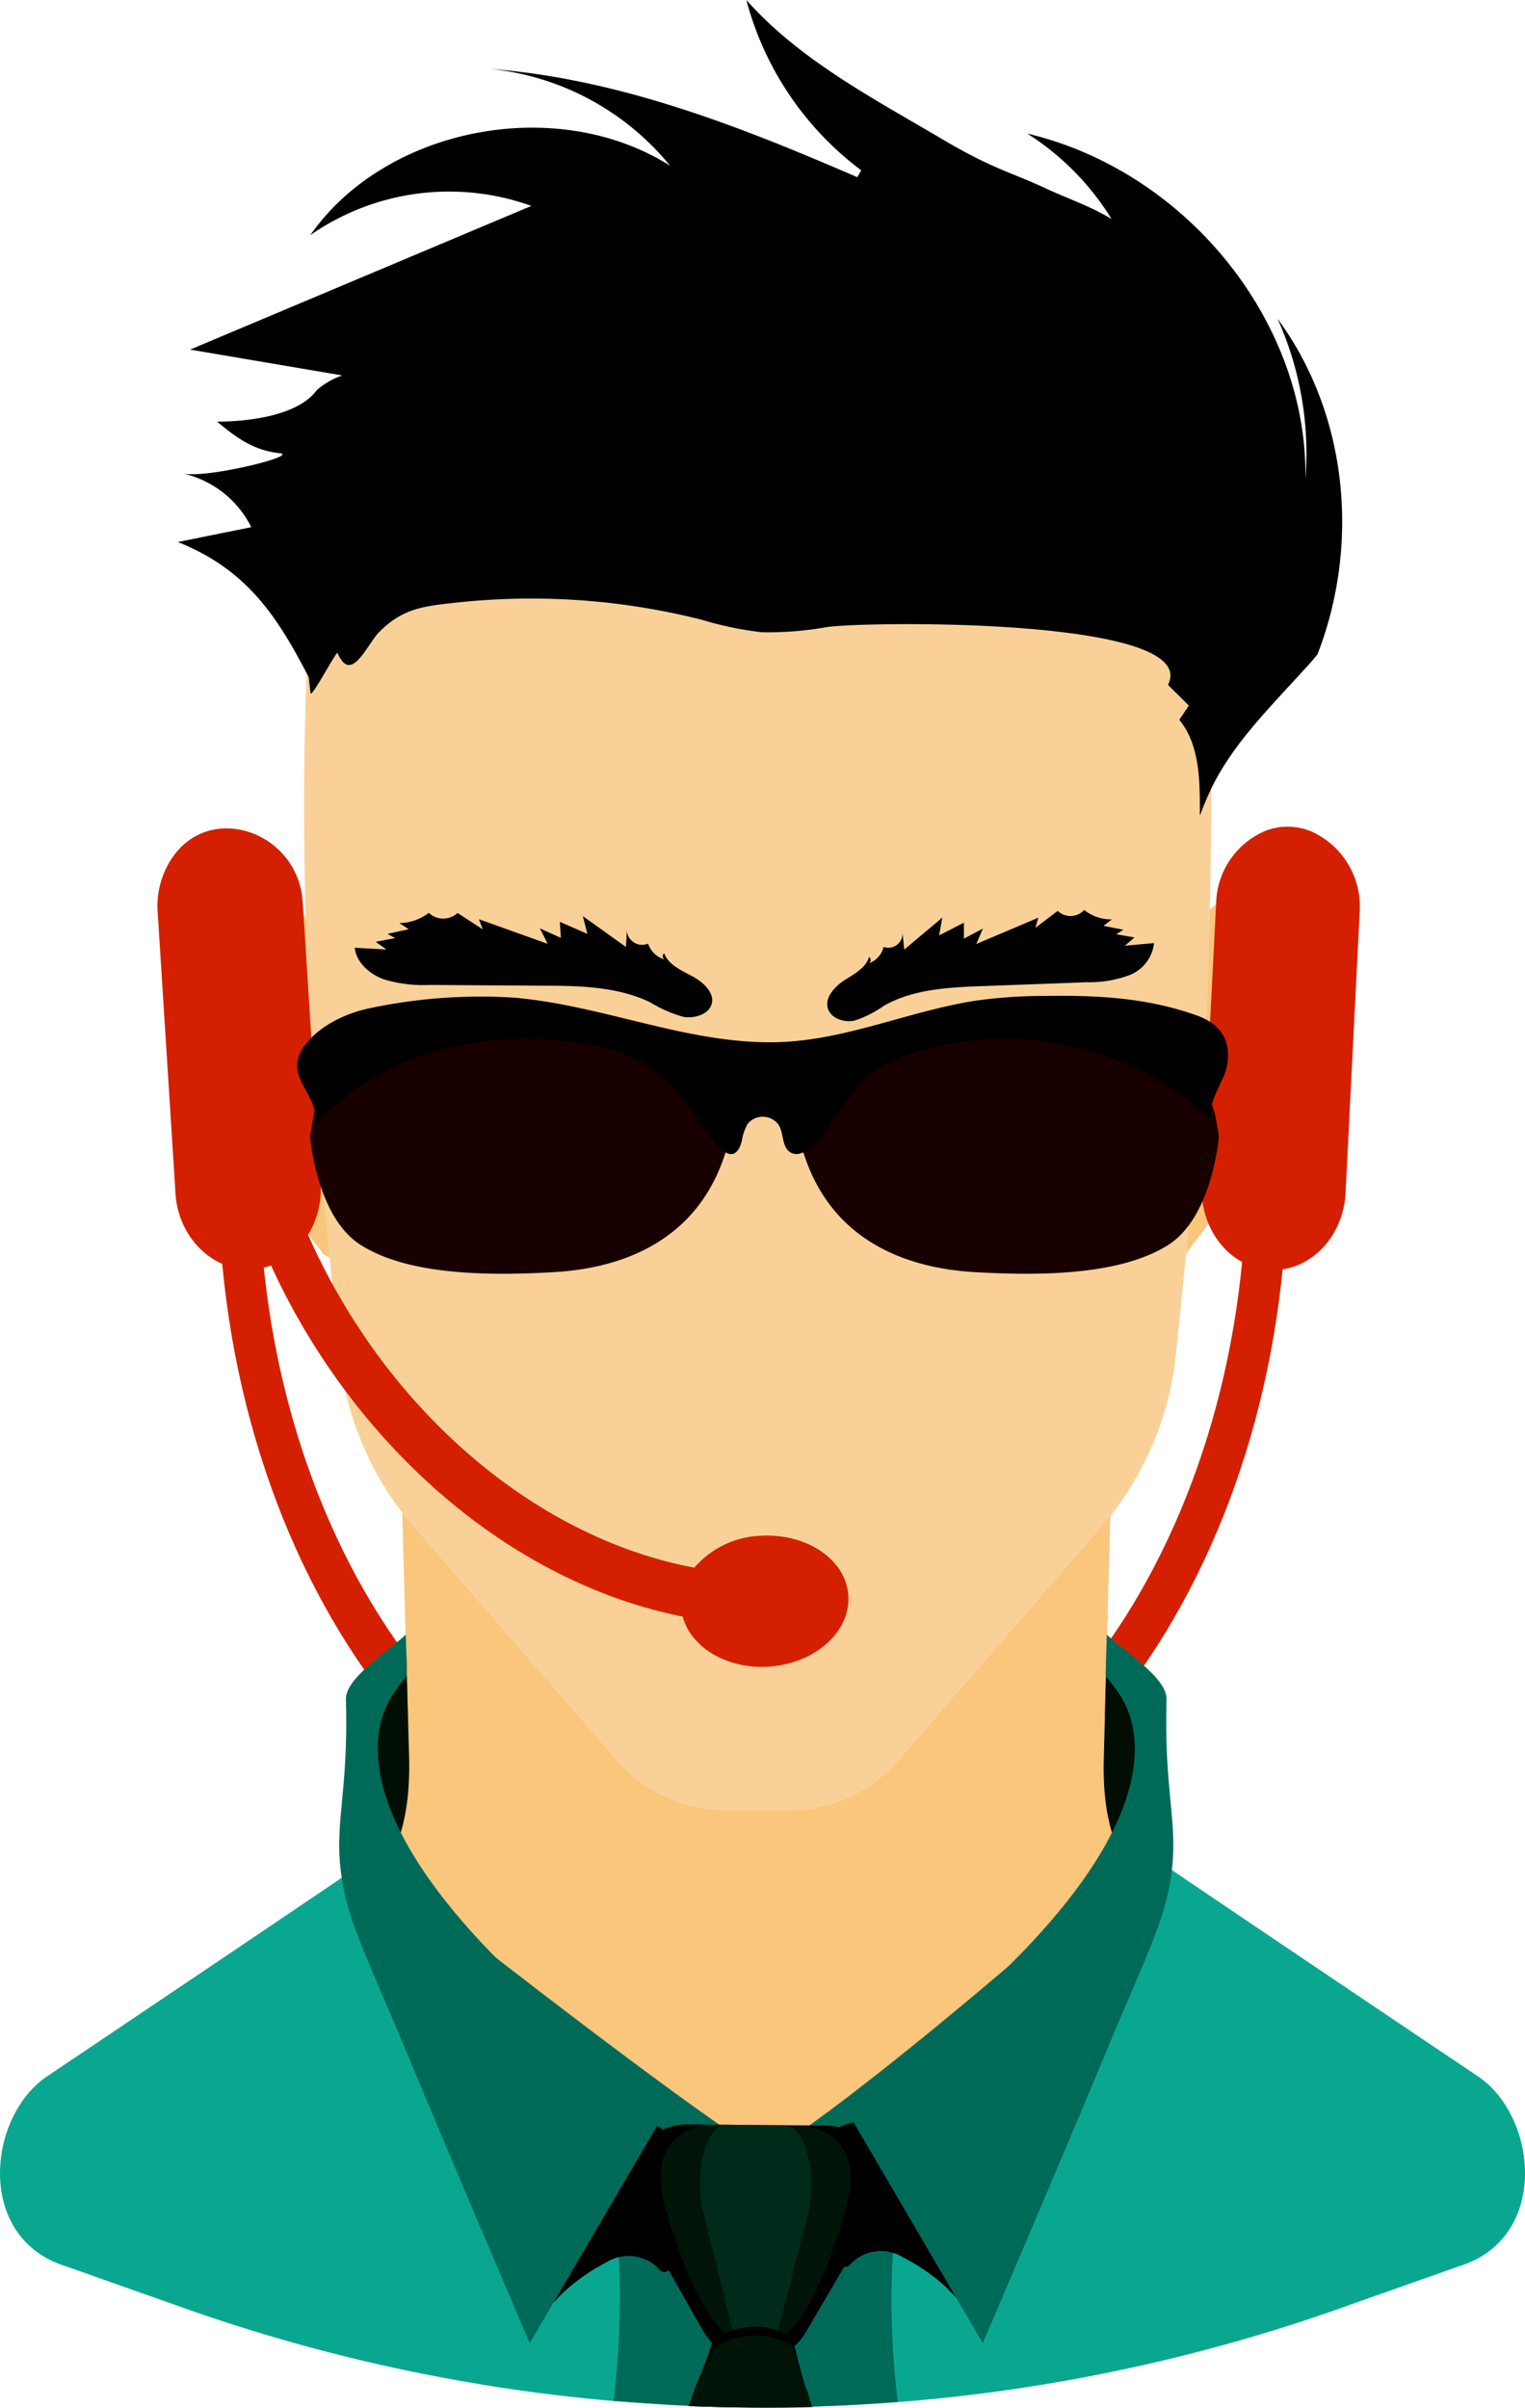 <?xml version="1.0" encoding="UTF-8"?> <svg xmlns="http://www.w3.org/2000/svg" viewBox="0 0 198.03 312.54"> <defs> <style>.cls-1{isolation:isolate;}.cls-2{fill:#d42000;}.cls-3{fill:#f9c67c;}.cls-4{opacity:0.47;}.cls-10,.cls-4{mix-blend-mode:multiply;}.cls-5{fill:#f9d198;}.cls-6{fill:#000e04;}.cls-7{fill:#0aa790;}.cls-8{fill:#006a58;}.cls-9{fill:#001508;}.cls-11{fill:#002a1a;}.cls-12{fill:#180000;}</style> </defs> <title>Ресурс 7</title> <g class="cls-1"> <g id="Слой_2" data-name="Слой 2"> <g id="Layer_1" data-name="Layer 1"> <path class="cls-2" d="M161.72,146.85c.08,1.78.13,3.56.13,5.37,0,48.51-28.76,88-64.11,88s-64.11-39.47-64.11-88c0-1.81.06-3.59.14-5.37H28.44c-.08,1.78-.13,3.57-.13,5.37,0,51.81,31.15,94,69.43,94s69.43-42.15,69.43-94q0-2.7-.12-5.37Z"></path> <path class="cls-3" d="M190.3,273.8l-32.68-22.23c-2.29-1.56-4.62-3.09-6.89-4.69-6.28-4.42-7.6-11.53-7.41-18.71q.44-15.82.86-31.67H52.24q.43,15.84.86,31.67c.19,7.18-1.13,14.29-7.41,18.71-2.27,1.6-4.6,3.13-6.89,4.69L6.12,273.8l-.19.13a11.44,11.44,0,0,0,2.63,20.24L24,299.63a225.44,225.44,0,0,0,148.69.5l15.64-5.79a11.43,11.43,0,0,0,2.47-20.17Z"></path> <g class="cls-4"> <path class="cls-3" d="M49.51,243.22c-.09.13,4,6.05,4.48,6.82a35.38,35.38,0,0,0,5.5,6.34,39.6,39.6,0,0,0,17.95,9.52c7.07,1.59,14-4.63,18.37-9.16,7.24-7.44,12.37-14.83,18.25-21.71,11.5-13.48,20.59-24.77,28.91-33.79,1.28-1.39,1.16-3.26,1.21-4.74,0-1-2-.15-3.3,0H52.33q.42,15.84.85,31.67C53.33,233.61,52.6,239,49.51,243.22Z"></path> </g> <path class="cls-3" d="M42.3,122.5s-5.2-8.56-9.79-7c-3.46,1.15-5.71,9.12-6.6,12.95a10.29,10.29,0,0,0-.13,3.91l1,6a16.05,16.05,0,0,0,2.47,6.28l7.05,10.57c.14.21.28.42.43.62l5.28,7s3.06,1.84,4-.61c.79-2.12-1.4-29.73-2-37.06A3.47,3.47,0,0,0,42.3,122.5Z"></path> <path class="cls-3" d="M153.64,122.5s5.2-8.56,9.79-7c3.46,1.15,5.71,9.12,6.6,12.95a10.09,10.09,0,0,1,.13,3.91l-1,6a16.05,16.05,0,0,1-2.47,6.28l-7.05,10.57c-.14.21-.28.42-.43.62l-5.28,7s-3.06,1.84-4-.61c-.79-2.12,1.4-29.73,2-37.06A3.47,3.47,0,0,1,153.64,122.5Z"></path> <g class="cls-4"> <path class="cls-3" d="M37.46,139.79c-.43-1.73-.37-3.81.94-5,.69-.63,1.62-.94,2.32-1.56,1.46-1.28,1.53-3.63.69-5.39a13.49,13.49,0,0,0-3.88-4.3c-1.12-.93-2.47-1.92-3.89-1.59s-2.15,1.7-2.63,3a19.06,19.06,0,0,0-.1,12.88,37.87,37.87,0,0,0,5.25,9.06l3.62,5.1a8.25,8.25,0,0,0-.08-6.21C39,143.75,38,141.86,37.46,139.79Z"></path> </g> <g class="cls-4"> <path class="cls-3" d="M158.49,139.79c.42-1.73.36-3.81-1-5-.68-.63-1.62-.94-2.32-1.56-1.46-1.28-1.53-3.63-.69-5.39a13.49,13.49,0,0,1,3.88-4.3c1.12-.93,2.48-1.92,3.89-1.59s2.15,1.7,2.63,3a19.06,19.06,0,0,1,.1,12.88,37.54,37.54,0,0,1-5.25,9.06l-3.62,5.1a8.2,8.2,0,0,1,.09-6.21C156.94,143.75,158,141.86,158.49,139.79Z"></path> </g> <path class="cls-5" d="M99.79,235h-5.5a18.8,18.8,0,0,1-14.19-6.47L53.82,198.3a40.66,40.66,0,0,1-9.76-22.59l-3.6-35.47s-3.37-60.91,2.45-74c6.13-13.8,37-20.34,47-22.11a33.24,33.24,0,0,1,5.89-.52h6.47a17.46,17.46,0,0,1,3,.25c7.78,1.29,42.09,7.76,48.59,22.38,5.82,13.09,2.44,74,2.44,74l-3.59,35.47a40.74,40.74,0,0,1-9.77,22.59l-26.28,30.26A18.76,18.76,0,0,1,102.48,235H99.79Z"></path> <path d="M55.68,118.49a6.36,6.36,0,0,1-3.82,1.33l1.22.8-2.76.6,1,.55-2.54.48,1.41,1-4.12-.23c.18,1.87,1.87,3.4,3.76,4.1a17.73,17.73,0,0,0,6,.73l14.63.1c4.77,0,9.75.11,14,2.17A16.64,16.64,0,0,0,88.77,132c1.54.25,3.4-.41,3.68-1.82s-1.19-2.74-2.61-3.49-3.08-1.51-3.59-2.94a.47.47,0,0,0,.09.81,3.21,3.21,0,0,1-2.18-2.07,2,2,0,0,1-2.77-1.75c0,.73-.07,1.45-.11,2.18l-5.59-4c.19.77.39,1.54.58,2.3l-3.57-1.56.13,2.08-2.72-1.23c.34.67.69,1.34,1,2l-8.92-3.19c.16.44.33.87.49,1.31l-3.26-2.12A2.74,2.74,0,0,1,55.68,118.49Z"></path> <path d="M140.79,118.12a5.58,5.58,0,0,0,3.59,1.22l-1.08.84,2.58.51-.93.58,2.37.42-1.24,1.07,3.78-.34a5.07,5.07,0,0,1-3.25,4.18,14.93,14.93,0,0,1-5.49.9l-13.5.5c-4.4.16-9,.38-12.83,2.55a14.08,14.08,0,0,1-3.83,1.93c-1.4.3-3.16-.31-3.49-1.71s1-2.76,2.22-3.55,2.77-1.59,3.15-3a.49.49,0,0,1,0,.82,3,3,0,0,0,1.9-2.13,1.84,1.84,0,0,0,2.46-1.82c.07.73.15,1.45.22,2.17q2.48-2.07,4.94-4.15c-.13.77-.27,1.54-.41,2.31l3.22-1.65,0,2.07,2.46-1.3c-.29.68-.57,1.36-.86,2l8.06-3.42c-.12.44-.25.88-.38,1.32l2.9-2.2A2.41,2.41,0,0,0,140.79,118.12Z"></path> <path d="M44.51,85.9a4.2,4.2,0,0,1-.69-1.18c-.58.57-3.27,5.71-3.49,5.29,0,0-.23-2.09-.24-2.11-3.91-7.54-7.85-13.92-17-17.54l9.54-1.93a13.18,13.18,0,0,0-9-7c2.85.8,15.49-2.32,12.63-2.61-3.4-.34-5.83-2.21-8.06-4.09,3.76,0,10.45-.68,12.94-4.09a9.75,9.75,0,0,1,2.29-1.5c.34-.15.69-.29,1-.41L24.69,45.38,69,26.73A31.54,31.54,0,0,0,40.3,30.52c9.78-14,32-18.32,46.72-9A34.64,34.64,0,0,0,63.58,8.94C80.28,10.2,96,16.36,111.32,23l.52-.89A40.56,40.56,0,0,1,96.92,0c7.1,8,16.92,13,26.26,18.55,6,3.46,8.28,3.88,12.56,5.88,2.93,1.36,5.83,2.32,8.6,4A34.62,34.62,0,0,0,133.4,17.34c20.71,4.9,36.49,24.52,36.11,44.87a42.46,42.46,0,0,0-3.62-20.85c9.19,12.49,10.71,29.35,5.19,43.59-.57.69-1.15,1.38-1.76,2-4.31,4.78-9.26,9.61-12.06,15.48a37,37,0,0,0-1.45,3.46v-.74c0-4.09-.08-8.55-2.67-11.71l1.24-1.85-2.71-2.69c4.41-8.69-38.57-8.28-44.25-7.51a43.3,43.3,0,0,1-8.49.68,44.22,44.22,0,0,1-7.76-1.61,90.29,90.29,0,0,0-31.62-2.27c-4.63.49-7.24.77-10.33,3.87C47.84,83.48,46.09,87.64,44.51,85.9Z"></path> <path class="cls-6" d="M147.58,238.05a41.57,41.57,0,0,1-1.13,4.38c-2.63-4.09-3.26-9.15-3.12-14.25q.18-6.84.37-13.69l2.55,1.55A45.11,45.11,0,0,1,147.58,238.05Z"></path> <path class="cls-6" d="M50.19,242.1c-.36-1.16-.71-2.5-1-4a45.11,45.11,0,0,1,1.33-22l2.24-1.36q.18,6.75.37,13.5C53.23,233.14,52.64,238.07,50.19,242.1Z"></path> <path class="cls-7" d="M98.15,288.8c-7.33-.24-32.09-22.52-50.17-47.54-.53.49-41.85,28.25-41.91,28.29-7.75,5.27-9.25,21,2.49,24.62L24,299.63a225.31,225.31,0,0,0,74.49,12.86C98.48,304.59,98.27,296.7,98.15,288.8Z"></path> <path class="cls-7" d="M99.89,288.8c7.32-.24,32.08-22.52,50.16-47.54.53.49,41.85,28.25,41.92,28.29,7.74,5.27,9.25,21-2.5,24.62L174,299.63A225.31,225.31,0,0,1,99.5,312.49C99.55,304.59,99.76,296.7,99.89,288.8Z"></path> <path class="cls-8" d="M117.38,284.07a72.18,72.18,0,0,0,2.23-8.17c-9.89,8.06-18,12.85-20.55,12.85-3.08,0-9.74-3.47-17.78-9.48-.29,1-.59,2.08-.88,3.13a22.93,22.93,0,0,1,1.4,4.41,99.75,99.75,0,0,1,.86,11.32c.12,4.56-1.6,8.91-2.17,13.39,11.6,1.44,24.63,1.11,36.1.25a74.42,74.42,0,0,1-.94-15.54A56.7,56.7,0,0,1,117.38,284.07Z"></path> <path class="cls-8" d="M61.8,252.1s25.67,20.08,35.92,26.58-1.13,33.65-1.13,33.65l-9.83-.64s-.49-31.39-6.07-35.33c-3.8-2.69-5.3-1.66-5.3-1.66Z"></path> <path class="cls-8" d="M86.55,312.09l-6.87-.45s1.78-13.62.1-23.95S74.65,278,74.65,278l5.13-5.18s4,2.38,5.69,9.65S86.55,312.09,86.55,312.09Z"></path> <path class="cls-8" d="M134.46,252.22s-23.49,20.43-35,27.46c-10.43,6.37.21,32.78.21,32.78l9.83-.65s.48-31.38,6.07-35.33c3.8-2.68,5.3-1.66,5.3-1.66Z"></path> <path class="cls-8" d="M109.51,311.81l7-.61s-1.68-13.05,0-23.38,5.13-9.69,5.13-9.69l-5.13-5.19s-4,2.39-5.7,9.65S109.51,311.81,109.51,311.81Z"></path> <path class="cls-9" d="M125.49,282.17c0,7.94-13.56,7.92-28.4,7.92s-25.35,0-25.35-7.92c0-3.59,2.47-6.89,6.56-9.4,4.23,3.47,11.22,8,19.79,8s16.62-4.56,20.85-8C123,275.29,125.49,278.58,125.49,282.17Z"></path> <path class="cls-10" d="M69.26,303s1.78-5.34,9.53-9.36a5.42,5.42,0,0,1,6.88,1,.82.82,0,0,0,1.41-.71L86,276.43c-.58-1.15-7.53-1.63-8-.42Z"></path> <path class="cls-10" d="M126.76,302.32S125,297,117.23,293a5.42,5.42,0,0,0-6.88,1,.83.83,0,0,1-1.41-.72l-.47-16.78c.57-1.15,9.11-2.25,9.53-1.05Z"></path> <path class="cls-9" d="M91.32,302.59l-8.71-15.35a7.69,7.69,0,0,1,6.75-11.48l17.65.14a7.69,7.69,0,0,1,6.57,11.59l-8.94,15.21A7.69,7.69,0,0,1,91.32,302.59Z"></path> <path d="M107,275.9l-2.32,0c9,2.15,5.27,10.86,3.2,16.82-1.78,5.14-4.91,11-10,13.79a7.62,7.62,0,0,0,6.75-3.79l8.94-15.21A7.69,7.69,0,0,0,107,275.9Z"></path> <path d="M89.24,275.78l2.32,0c-9,2.15-5.26,10.86-3.2,16.82,1.79,5.14,4.91,11,10,13.79a8.09,8.09,0,0,1-7-3.78l-8.8-15.39A7.63,7.63,0,0,1,89.24,275.78Z"></path> <path d="M105.41,312.3c-6.35.22-12.24.21-16,0,.36-.72.71-2,1-2.73a53.19,53.19,0,0,0,2.15-5.68,8.82,8.82,0,0,1,10.37-.45c.52,2.41,1.33,5.49,1.71,6.52C105,310.67,105.12,311.68,105.41,312.3Z"></path> <path class="cls-9" d="M105.52,312.45c-6.35.2-12.35,0-16.08-.12.36-.64.71-1.79,1-2.45a44.54,44.54,0,0,0,2.15-5,9.5,9.5,0,0,1,5.5-1.71,9.6,9.6,0,0,1,4.87,1.31,55.15,55.15,0,0,0,1.71,5.78C105,310.83,105.22,311.9,105.52,312.45Z"></path> <path class="cls-11" d="M95.13,302.52a8.68,8.68,0,0,1,5.89,0l3.87-15c1.31-5.1-.29-11.53-2.88-11.58l-3.88-.08-3.83-.06a2,2,0,0,0-.35,0c-2.39.5-3.83,6.54-2.61,11.45Z"></path> <path class="cls-8" d="M145.22,219.7c-.53-.76-1.08-1.49-1.65-2.18l.15-5.33.27.24c2.37,2.17,7.57,5.44,7.49,8.16-.33,12,1.49,15.85.67,22.34s-3,10.08-9.39,25.51c-5.7,13.68-15.14,35.72-15.14,35.72L110.44,274.8s1.85-1.21,20.32-19.38S149.23,225.45,145.22,219.7Z"></path> <path class="cls-8" d="M51.19,219.7c.53-.76,1.07-1.49,1.64-2.18,0-1.78-.09-3.56-.14-5.33l-.27.24c-2.37,2.17-7.57,5.44-7.5,8.16.34,12-1.48,15.85-.66,22.34s3,10.08,9.39,25.51c5.7,13.68,15.14,35.72,15.14,35.72L86,274.8s-1.85-1.21-20.31-19.38S47.18,225.45,51.19,219.7Z"></path> <path class="cls-2" d="M98.76,199.35a12,12,0,0,0-8.6,4.14c-14.47-2.72-28.61-11.69-39.45-25.4A83.16,83.16,0,0,1,40,160.28a11.19,11.19,0,0,0,1.63-6.6s-2.31-36.49-2.32-36.58c-.59-9.24-12.3-13.23-17.18-5.4a11.2,11.2,0,0,0-1.66,6.64l2.32,36.58c.36,5.75,4.9,10.19,10.08,9.84a8.63,8.63,0,0,0,2.33-.49A88.93,88.93,0,0,0,46.28,182.4c11.6,14.68,26.77,24.33,42.37,27.44,1.06,4,5.75,6.85,11.18,6.5,6-.4,10.62-4.52,10.33-9.21S104.76,199,98.76,199.35Z"></path> <path class="cls-2" d="M170.22,107.9a8,8,0,0,0-5.75-.11,10.46,10.46,0,0,0-6.55,9.46l-1.85,36.59c-.29,5.76,3.67,10.71,8.8,11s9.57-4.19,9.86-10c0,0,1.84-36.57,1.84-36.6A10.66,10.66,0,0,0,170.22,107.9Z"></path> <path class="cls-12" d="M40.65,145.19c.93-5,5.81-9.08,12.43-10.39a63.81,63.81,0,0,1,12.4-1.21c14.24,0,21.63,2.09,26,3.66.07,0,6.25,2.43,2.45,13.2-4,11.33-14.19,14.24-22,14.68-2.42.14-4.58.21-6.6.21-8.45,0-14.5-1.22-18.48-3.73-5.5-3.47-6.5-13.11-6.59-14.09Z"></path> <path class="cls-12" d="M158.28,147.52c-.09,1-1.09,10.62-6.59,14.09-4,2.51-10,3.73-18.48,3.73-2,0-4.18-.07-6.6-.21-7.84-.44-18-3.35-22-14.68-3.8-10.77,2.38-13.17,2.45-13.2,4.35-1.57,11.74-3.66,26-3.66a63.81,63.81,0,0,1,12.4,1.21c6.62,1.31,11.5,5.39,12.43,10.39Z"></path> <path d="M159.39,136c-.29-1.88-1.58-3.31-3.85-4.14-6.56-2.38-13.16-2.69-20.06-2.58a63.36,63.36,0,0,0-8.82.62c-8.24,1.28-16.08,4.79-24.41,5.32-12.1.77-23.7-4.79-35.79-5.74a69.46,69.46,0,0,0-18,1.3c-3.16.58-6.7,2.16-8.72,4.69-3.53,4.42,2.33,6.57,1,11,8.28-10,22.6-13.12,35.05-11a22.77,22.77,0,0,1,7.67,2.51c3.26,1.89,5.53,4.94,7.62,8,1.07,1.55,4.12,6.35,5.25,2.13a6.78,6.78,0,0,1,.75-2.22,2.54,2.54,0,0,1,4.08.2c.63,1.14.37,2.82,1.49,3.5s2.59-.42,3.49-1.46c2.92-3.35,5.14-8.45,9.45-10.31,13.78-5.92,31.07-2.77,41.78,7.63-1-1.2,1.4-5.12,1.76-6.35A7.16,7.16,0,0,0,159.39,136Z"></path> </g> </g> </g> </svg> 